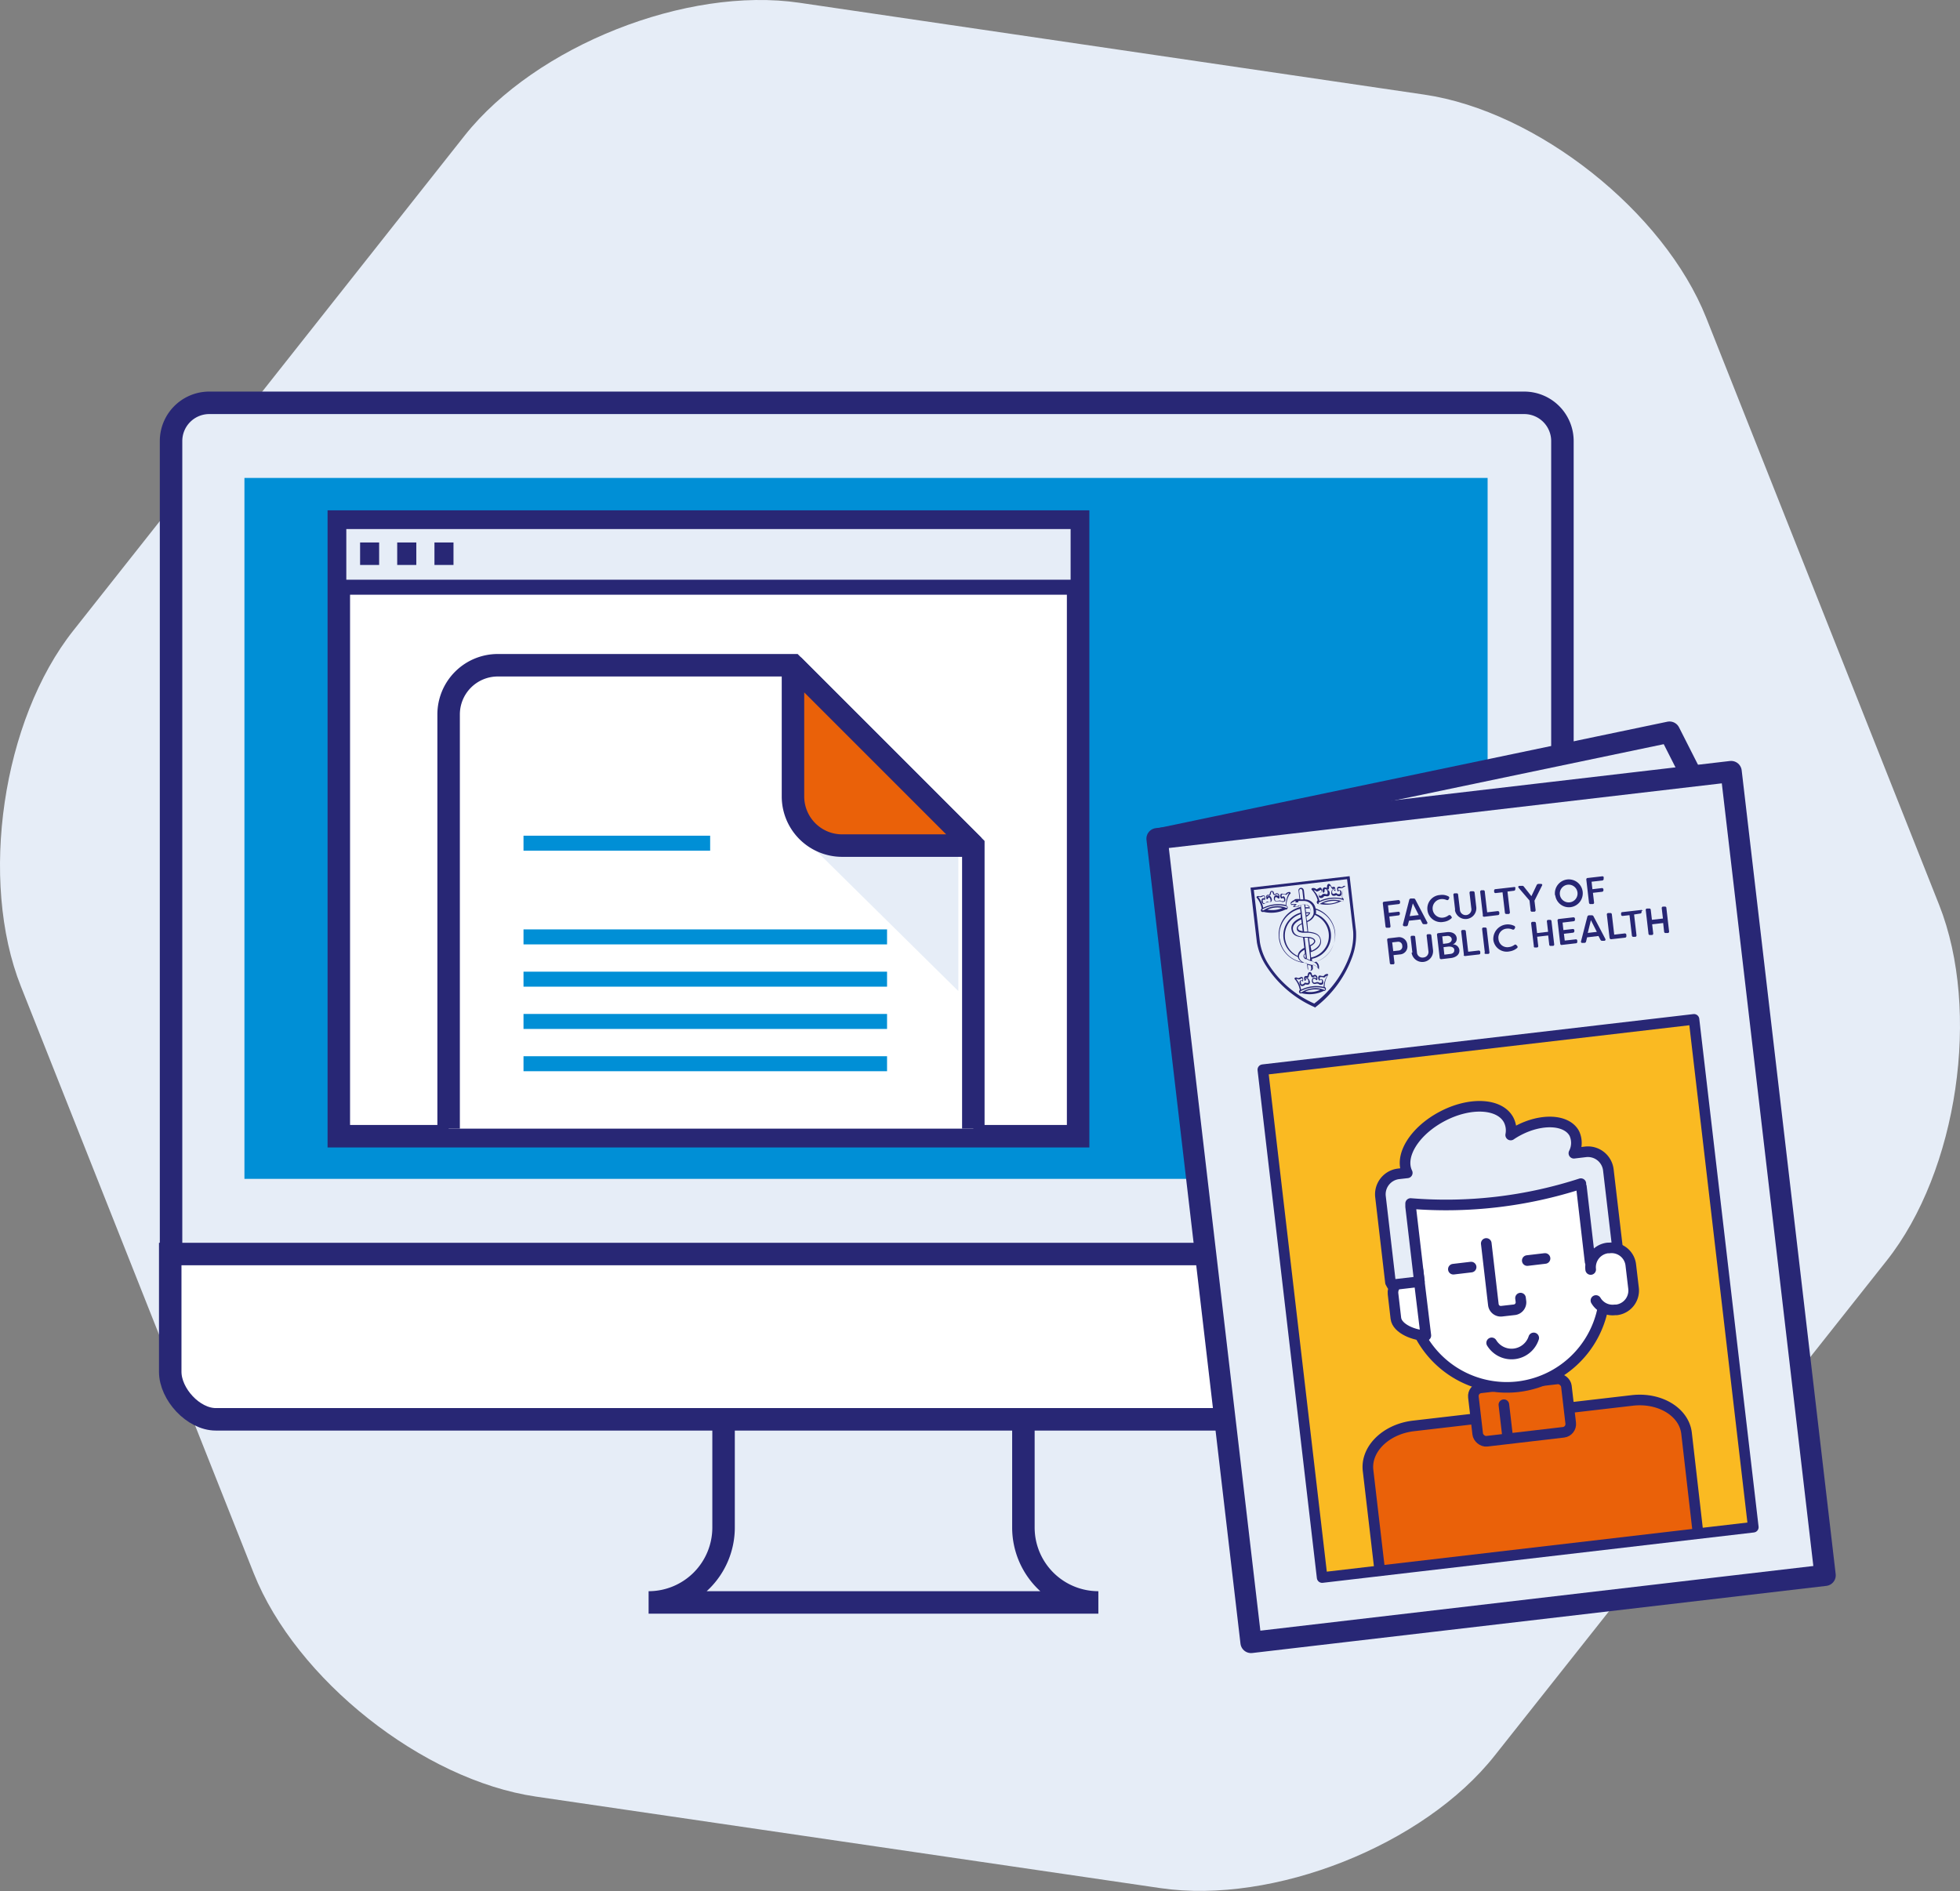 <svg xmlns="http://www.w3.org/2000/svg" xmlns:xlink="http://www.w3.org/1999/xlink" viewBox="0 0 261.48 252.3"><rect x="0" y="0" width="261.48" height="252.3" fill="#808080" stroke="none"/><defs><clipPath id="clip-path"><rect id="_Rectangle_" data-name="&lt;Rectangle&gt;" x="172.22" y="139.13" width="57.91" height="68.21" transform="translate(-18.72 24.49) rotate(-6.66)" style="fill:#faba22;stroke:#282775;stroke-linecap:round;stroke-linejoin:round;stroke-width:1.417px"/></clipPath></defs><title>Asset 10-SVG</title><g id="Layer_2" data-name="Layer 2"><g id="Layer_4" data-name="Layer 4"><path d="M2.79,131.6c-5.62-14.17-2.48-35.54,7-47.49L62,18.07C71.5,6.12,91.58-1.85,106.66.37L190,12.62c15.08,2.21,32,15.62,37.63,29.79l31.06,78.29c5.62,14.17,2.48,35.54-7,47.49l-52.27,66c-9.46,12-29.54,19.92-44.62,17.7L71.49,239.68c-15.08-2.21-32-15.62-37.64-29.79Z" style="fill:#e6edf7"/><path d="M96.53,185.78v18a10,10,0,0,1-10,10h60a10,10,0,0,1-10-10v-18Z" style="fill:#e6edf7;stroke:#282775;stroke-width:3px"/><path d="M208.44,167.41V58.83a5.1,5.1,0,0,0-5.09-5.09H27.9a5.1,5.1,0,0,0-5.08,5.09V167.41Z" style="fill:#e6edf7;stroke:#282775;stroke-width:3px"/><rect x="32.61" y="63.76" width="165.85" height="93.51" style="fill:#008fd6"/><path d="M22.71,167.3V183c0,3,3.08,6.35,6.08,6.35h175c3,0,4.79-3.09,4.79-6.09V167.3Z" style="fill:#fff;stroke:#282775;stroke-width:3px"/><rect x="45.2" y="69.58" width="98.63" height="82" style="fill:#fff;stroke:#282775;stroke-width:3px"/><rect x="45.2" y="69.58" width="98.63" height="8.76" style="fill:#e6edf7;stroke:#282775;stroke-width:2px"/><line x1="48.04" y1="73.87" x2="50.58" y2="73.87" style="fill:#e6edf7;stroke:#282775;stroke-width:3px"/><line x1="52.99" y1="73.87" x2="55.54" y2="73.87" style="fill:#e6edf7;stroke:#282775;stroke-width:3px"/><line x1="57.96" y1="73.87" x2="60.5" y2="73.87" style="fill:#e6edf7;stroke:#282775;stroke-width:3px"/><path d="M59.85,150.57V95.31a6.56,6.56,0,0,1,6.56-6.56h39.38l24.06,24.06v37.76" style="fill:#fff;stroke:#282775;stroke-width:3px"/><polygon points="105.98 110.63 127.85 132.22 127.85 112.81 125.66 110.63 105.98 110.63" style="fill:#e6edf7"/><path d="M105.79,88.75v17.5a6.56,6.56,0,0,0,6.56,6.56h17.5Z" style="fill:#ea6109;stroke:#282775;stroke-linejoin:bevel;stroke-width:3px"/><line x1="69.84" y1="112.49" x2="94.74" y2="112.49" style="fill:none;stroke:#008fd6;stroke-width:2px"/><line x1="69.84" y1="124.99" x2="118.34" y2="124.99" style="fill:none;stroke:#008fd6;stroke-width:2px"/><line x1="69.84" y1="130.63" x2="118.34" y2="130.63" style="fill:none;stroke:#008fd6;stroke-width:2px"/><line x1="69.84" y1="136.27" x2="118.34" y2="136.27" style="fill:none;stroke:#008fd6;stroke-width:2px"/><line x1="69.84" y1="141.91" x2="118.34" y2="141.91" style="fill:none;stroke:#008fd6;stroke-width:2px"/><polygon points="154.68 111.89 222.73 97.67 227.95 107.97 154.68 111.89" style="fill:#e6edf7;stroke:#282775;stroke-linecap:round;stroke-linejoin:round;stroke-width:2.835px"/><rect x="160.37" y="107.05" width="77.11" height="107.96" transform="translate(-17.36 24.19) rotate(-6.67)" style="fill:#e6edf7;stroke:#282775;stroke-linejoin:round;stroke-width:2.835px"/><path d="M177.2,130s-.07-.06-.14-.07a.57.57,0,0,0-.46.27s-.17,0-.24,0-.34-.11-.43,0a.53.53,0,0,0,0,.53.13.13,0,0,0,.15.06.27.27,0,0,0,.1-.06.14.14,0,0,1,.08-.06.36.36,0,0,1,.11.29c0,.06,0,.13-.07.15s-.24,0-.3,0a.32.32,0,0,0-.17-.09.7.7,0,0,0-.32.05.28.28,0,0,1-.25,0,.32.32,0,0,1-.1-.36c0-.06.05-.15.13-.15a.39.39,0,0,1,.31.19.09.09,0,0,0,.08,0s.06,0,.06-.06.09-.4-.14-.57a.27.27,0,0,0-.37,0,.19.19,0,0,1-.15,0,.61.61,0,0,1-.07-.14c0-.13-.12-.32-.3-.29s-.21.2-.25.34a.55.55,0,0,1-.06.18h-.1a.3.3,0,0,0-.27.08c-.11.13,0,.42,0,.5a.09.09,0,0,0,.1.05.12.12,0,0,0,.05-.05s.07-.23.19-.22a.39.39,0,0,1,.17.25c0,.05,0,.22,0,.29s-.32,0-.39,0a.08.08,0,0,0-.09,0s-.16.24-.35.22-.13-.08-.16-.2,0-.25,0-.28.12,0,.19.05a.08.08,0,0,0,.1,0,0,0,0,0,0,0,0c0-.09.06-.42-.08-.52s-.26,0-.37.05l-.15.06a.39.39,0,0,1-.21-.06.31.31,0,0,0-.25,0,.14.14,0,0,0,0,.25,2.92,2.92,0,0,1,.63,1.4.27.27,0,0,0-.09.32.22.22,0,0,0,.28.12l.11,0a4.28,4.28,0,0,0,2.88-.32l.08,0h0a.23.23,0,0,0,.14-.07.29.29,0,0,0,0-.4.53.53,0,0,0-.1-.06,2.92,2.92,0,0,1,.46-1.59A.09.09,0,0,0,177.2,130Zm-3.06,2.27a3.52,3.52,0,0,1,2-.22A3.19,3.19,0,0,1,174.14,132.28Zm2.6-.22a.08.08,0,0,1-.08,0,3.07,3.07,0,0,0-1.56-.2,3.39,3.39,0,0,0-1.47.53s-.13,0-.16,0a.12.12,0,0,1,.05-.15h0a4.38,4.38,0,0,1,3.12-.39.14.14,0,0,1,.12.09A.15.15,0,0,1,176.74,132.06Zm-.16-.39a4.46,4.46,0,0,0-3,.37,2.93,2.93,0,0,0-.66-1.43h0l.13,0a.43.43,0,0,0,.27.06.49.49,0,0,0,.21-.08c.1-.06.16-.09.21-.05a.42.42,0,0,1,0,.27.28.28,0,0,0-.25,0,.38.38,0,0,0-.09.44c0,.18.16.3.29.31a.56.56,0,0,0,.46-.24.59.59,0,0,0,.48,0,.4.4,0,0,0,.08-.47c-.05-.16-.16-.33-.29-.34a.31.31,0,0,0-.26.14.32.32,0,0,1,0-.17s.06,0,.14,0a.24.24,0,0,0,.23-.06.5.5,0,0,0,.09-.23c0-.11.06-.23.12-.23s.09.05.15.2.08.21.18.23a.29.29,0,0,0,.26-.08c.08-.05.11-.07.19,0a.36.36,0,0,1,.11.25.47.47,0,0,0-.32-.12.29.29,0,0,0-.28.27.47.47,0,0,0,.18.53.44.44,0,0,0,.37,0,.53.53,0,0,1,.25,0,.24.24,0,0,1,.11.06.4.4,0,0,0,.41.06c.15,0,.22-.17.19-.36s-.12-.37-.25-.37a.29.29,0,0,0-.19.09l0,0a.41.41,0,0,1,0-.36s.17,0,.25,0,.35.12.42,0a.43.43,0,0,1,.29-.18A3.07,3.07,0,0,0,176.58,131.67Z" style="fill:#272674"/><path d="M172.14,119.07A.13.13,0,0,0,172,119a.55.55,0,0,0-.47.27s-.16,0-.23,0-.34-.11-.43,0a.5.5,0,0,0,0,.53.12.12,0,0,0,.14.06.17.17,0,0,0,.1-.06s.06,0,.09,0a.36.36,0,0,1,.12.28.15.15,0,0,1-.08.15c-.19,0-.24,0-.29,0a.31.31,0,0,0-.18-.09.59.59,0,0,0-.32.06.36.36,0,0,1-.25,0,.35.35,0,0,1-.1-.37c0-.06.05-.15.14-.15s.3.19.31.19a.07.07,0,0,0,.07,0s.06,0,.06-.06.09-.4-.14-.57a.27.27,0,0,0-.37,0,.19.19,0,0,1-.15.05.61.61,0,0,1-.07-.14c0-.13-.11-.32-.3-.29s-.21.2-.25.34a.55.55,0,0,1-.06.18h-.1a.3.3,0,0,0-.27.08c-.11.13,0,.42,0,.5a.1.1,0,0,0,.08,0,.08.08,0,0,0,.07,0s.06-.23.2-.22a.42.42,0,0,1,.16.25s.06.22,0,.29-.32,0-.39,0a.06.06,0,0,0-.08,0s-.17.24-.36.22-.13-.08-.16-.2a.29.29,0,0,1,0-.28s.12,0,.19,0a.07.07,0,0,0,.1,0,0,0,0,0,0,0,0c0-.09.06-.42-.08-.52s-.27,0-.37,0a.47.47,0,0,1-.15.06.54.54,0,0,1-.21,0,.33.33,0,0,0-.24,0,.19.19,0,0,0-.1.1c0,.07,0,.11.06.15a2.92,2.92,0,0,1,.63,1.41.28.28,0,0,0-.09.32.23.23,0,0,0,.28.12l.11,0a4.4,4.4,0,0,0,2.88-.32l.08,0h0a.2.2,0,0,0,.13-.06.3.3,0,0,0,0-.41.31.31,0,0,0-.1,0,3,3,0,0,1,.46-1.59A.12.12,0,0,0,172.14,119.07Zm-3.06,2.28a3.33,3.33,0,0,1,2-.22A3.32,3.32,0,0,1,169.08,121.35Zm2.6-.23a.08.08,0,0,1-.08,0,3,3,0,0,0-1.56-.21,3.34,3.34,0,0,0-1.47.53s-.14,0-.16,0a.12.12,0,0,1,.05-.15h0a4.36,4.36,0,0,1,3.11-.39.12.12,0,0,1,.12.09A.15.15,0,0,1,171.68,121.12Zm-.16-.39a4.46,4.46,0,0,0-3,.37,2.93,2.93,0,0,0-.66-1.43h0a.28.28,0,0,1,.12,0,.54.54,0,0,0,.28,0,.5.5,0,0,0,.2-.08c.11-.06.17-.09.21,0a.5.5,0,0,1,0,.27.3.3,0,0,0-.26,0c-.12.08-.13.28-.09.44s.17.31.3.31a1.26,1.26,0,0,1,.93-.28.4.4,0,0,0,.09-.46c-.05-.17-.17-.34-.3-.35a.32.32,0,0,0-.25.14.25.25,0,0,1,0-.17s.06,0,.14,0a.27.27,0,0,0,.23-.06.63.63,0,0,0,.09-.24c0-.1.06-.22.12-.23h0c.06,0,.09.06.14.2s.08.22.18.24a.33.33,0,0,0,.27-.09c.08,0,.11-.07.2,0a.35.35,0,0,1,.1.25.47.47,0,0,0-.32-.12.31.31,0,0,0-.28.27.49.49,0,0,0,.18.53.44.44,0,0,0,.37,0,.53.53,0,0,1,.25,0,.31.31,0,0,1,.1,0,.43.43,0,0,0,.42.07c.14,0,.22-.17.19-.36s-.12-.37-.26-.37a.28.28,0,0,0-.19.09l0,0a.38.38,0,0,1,0-.35s.17,0,.25,0,.35.11.42,0a.38.38,0,0,1,.28-.18,3.18,3.18,0,0,0-.43,1.57Z" style="fill:#272674"/><path d="M179.5,118.25a.18.18,0,0,0-.11-.08.36.36,0,0,0-.24.09.27.27,0,0,1-.34.06.35.35,0,0,0-.38.05c-.1.12,0,.43,0,.52a.07.07,0,0,0,.1,0h0c.05,0,.14-.1.17-.09s.1.13.1.27-.05.21-.12.22a.45.45,0,0,1-.39-.13.08.08,0,0,0-.09,0c-.07,0-.27.14-.38.08s-.11-.22-.1-.27a.36.36,0,0,1,.1-.28c.12,0,.24.16.24.16a.07.07,0,0,0,.1,0,.07.07,0,0,0,0,0c0-.09,0-.4-.1-.5a.28.28,0,0,0-.28,0s-.09,0-.1,0a.65.65,0,0,1-.1-.15c-.07-.13-.16-.29-.32-.28s-.22.22-.23.35a.83.83,0,0,1,0,.15.17.17,0,0,1-.15,0,.28.28,0,0,0-.37.08c-.18.22,0,.57,0,.59a.12.12,0,0,0,.08,0,.06.06,0,0,0,.06-.05s.09-.23.26-.26.14.06.17.11.06.32,0,.38a.3.3,0,0,1-.26,0,.69.69,0,0,0-.32,0,.37.37,0,0,0-.15.13c-.05.06-.08.1-.28.1s-.09-.07-.11-.13a.4.4,0,0,1,.05-.3.19.19,0,0,1,.1,0,.15.15,0,0,0,.11,0,.1.1,0,0,0,.12-.09.5.5,0,0,0-.09-.52c-.11-.11-.27,0-.42.08s-.2.12-.22.09a.56.56,0,0,0-.51-.15.14.14,0,0,0-.13.09.15.15,0,0,0,0,.11,3.13,3.13,0,0,1,.82,1.44.29.29,0,0,0,0,.47.21.21,0,0,0,.15,0h0l.08,0a4.34,4.34,0,0,0,2.88-.35l.1,0a.24.24,0,0,0,.25-.18.28.28,0,0,0-.17-.3,2.91,2.91,0,0,1,.3-1.51A.13.13,0,0,0,179.5,118.25Zm-2.94,2.23a3.46,3.46,0,0,1,2-.24A3.11,3.11,0,0,1,176.56,120.48Zm2.64-.3c0,.06-.1.06-.15.06a3.33,3.33,0,0,0-3,.37.09.09,0,0,1-.1,0,.15.15,0,0,1-.05-.12.16.16,0,0,1,.11-.12,4.82,4.82,0,0,1,1.53-.45,3.83,3.83,0,0,1,1.58.12h0a.13.13,0,0,1,.09.14Zm.15-1.85a2.9,2.9,0,0,0-.31,1.54,4.5,4.5,0,0,0-3,.33,3.11,3.11,0,0,0-.78-1.42.39.39,0,0,1,.32.11c.1.12.27,0,.41-.07s.21-.13.24-.1a.42.42,0,0,1,.06.35h0a.24.24,0,0,0-.2,0c-.14,0-.19.24-.17.42s.12.31.27.31a.42.42,0,0,0,.39-.16.18.18,0,0,1,.09-.08.53.53,0,0,1,.25,0,.48.48,0,0,0,.37-.06.51.51,0,0,0,.05-.57.3.3,0,0,0-.33-.19.4.4,0,0,0-.28.19.32.32,0,0,1,0-.27c.07-.08.1-.07.19,0a.34.34,0,0,0,.28,0c.08,0,.1-.16.11-.27s0-.22.1-.22h0c.06,0,.12.1.17.19a.6.6,0,0,0,.14.21.29.29,0,0,0,.24,0c.07,0,.11,0,.14,0a.3.3,0,0,1,0,.16.29.29,0,0,0-.28-.07c-.13,0-.2.23-.21.4a.39.39,0,0,0,.19.43.6.6,0,0,0,.47-.07.57.57,0,0,0,.5.13.37.37,0,0,0,.22-.37c0-.17-.05-.36-.19-.41a.28.28,0,0,0-.25,0,.45.45,0,0,1,0-.28s.1,0,.22,0a.78.78,0,0,0,.22,0,.58.58,0,0,0,.25-.12.27.27,0,0,1,.12-.06Z" style="fill:#272674"/><path d="M173,120.18c-.14,0-.21.06-.2.13s.18.09.23.08.21,0,.2-.13S173,120.17,173,120.18Z" style="fill:#272674"/><path d="M178.12,124.38a3.79,3.79,0,0,0-2.61-3.18,1.46,1.46,0,0,0-1.43-1.21h0l-.13-1.2a1.34,1.34,0,0,0-.07-.18.35.35,0,0,0-.48-.12.33.33,0,0,0-.16.19.46.46,0,0,0,0,.2l.12,1.07a2.33,2.33,0,0,0-.53,0,.55.55,0,0,0-.23.17l0,0-.05,0c-.16.09-.45.27-.36.47s.11.14.34.11h.2a.66.66,0,0,0-.19.18.08.08,0,0,0,0,.09.72.72,0,0,0,.45,0,.76.76,0,0,0,.26-.06.4.4,0,0,0,.12-.1l.12-.09,0,.28a3.79,3.79,0,0,0,.7,7.47l.17.06.07.61a.4.4,0,0,0,.42.37.36.36,0,0,0,.29-.25.5.5,0,0,0,0-.21l0-.34.12,0a1.18,1.18,0,0,1,.59.49l.11.15,0-.18a.85.85,0,0,0-.37-.86l-.05,0A3.81,3.81,0,0,0,178.12,124.38Zm-5,3.15a3,3,0,0,1,.41-5.58l0,.49c-.24.1-1.37.58-1.24,1.51s.81,1,1.55,1.12l.16,1.38h0S173.14,126.84,173.14,127.53Zm.48-6.28-.06-.49a1.18,1.18,0,0,1,.31-.08H174l.13,1.11h0l.29,2.49h-.11l-.33,0Zm1.12-.21a3.62,3.62,0,0,0-.57,0l0-.36a.7.7,0,0,1,.61.37Zm-.09,4.11c.39.06.64.16.68.4s-.39.47-.56.56Zm.21,1.08c.17-.09.68-.38.62-.71s-.5-.48-.9-.53h-.08l-.25,0-.27,0h-.08c-.63-.08-1.29-.25-1.39-1s.82-1.21,1.11-1.33l.06.53c-.18.07-.69.29-.66.71s.4.48.81.54H174l.32,0h.29c.72.08,1.42.23,1.52,1s-.87,1.29-1.17,1.4Zm-1.05-2c-.44-.07-.62-.18-.64-.4s.36-.47.53-.54Zm.46-2.38a2.68,2.68,0,0,1,.4,0,1.31,1.31,0,0,1-.35.27h0Zm.5-.13a2.9,2.9,0,0,0-.51,0h0l-.07-.52a3.22,3.22,0,0,1,.62,0A.65.65,0,0,1,174.77,121.71Zm-.6,5.58.05.5h-.05a.38.38,0,0,1-.16-.23c0-.14,0-.18.13-.26Zm.21.56-.32-2.77.18,0,.26,0,.3,2.62h0l0,.37a3.22,3.22,0,0,1-.46-.21v-.06Zm.49-.83h0s1.53-.42,1.37-1.59c-.13-.9-.93-1.07-1.7-1.14L174.4,123h0a1.61,1.61,0,0,0,1-.94,3,3,0,0,1,1.68,3.86,3,3,0,0,1-2.17,1.82Zm-1.51-8.29a.2.2,0,0,1,.24-.13.18.18,0,0,1,.12.09.5.5,0,0,1,.05.13l.13,1.16c-.14,0-.28,0-.42,0h0l-.13-1.08A.32.32,0,0,1,173.36,118.73Zm-.16,2.09-.09.08a1,1,0,0,1-.44,0l.28-.19a.07.07,0,0,0,0-.11.05.05,0,0,0-.05,0l-.48,0c-.13,0-.18,0-.19,0s.08-.15.29-.28l.08,0,0,0a.87.87,0,0,1,.15-.13h0a2.73,2.73,0,0,1,.57,0h0l.55,0h.08a1.28,1.28,0,0,1,1.29,1.07v.06a1.59,1.59,0,0,1,0,.65h0a1.5,1.5,0,0,1-.87.88l-.07-.55h0a1.25,1.25,0,0,0,.48-.43l0-.07h0a.83.83,0,0,0,0-.6h0l0,0v0h0a0,0,0,0,0,0,0,.87.87,0,0,0-.87-.55H174l-.11,0a1.37,1.37,0,0,0-.35.08h0l0,0h0Zm-2.47,4.41a3.63,3.63,0,0,1,2.74-4l.06.52a3.13,3.13,0,0,0-.37,5.91v0h0a1.06,1.06,0,0,0,.54.67A3.64,3.64,0,0,1,170.73,125.23Zm4.06,4.26c-.21,0-.25-.21-.25-.24l-.06-.54.42.1h0l.05.39s0,.26-.18.29Zm1-.39a1.15,1.15,0,0,0-.56-.38l-.15,0H175l-.6-.15h0l-.21-.07h0c-.53-.2-.82-.45-.89-.8v0c-.08-.53.5-.89.73-1l.06.51,0,0a.38.38,0,0,0-.19.4.64.64,0,0,0,.23.33l.08,0h0l.06,0h0l0,0,.6.27.1,0h0l.28.13h0l.21.11a.66.66,0,0,1,.31.51Zm-.47-.77h0l-.27-.12,0-.31h0a3.13,3.13,0,0,0,.52-6,1.64,1.64,0,0,0,0-.54,3.64,3.64,0,0,1-.2,7Z" style="fill:#272674"/><path d="M175.37,134.36a14.71,14.71,0,0,1-6.54-5.63,8.36,8.36,0,0,1-1.15-3l-.85-7.31,13.22-1.53.85,7.3a8.41,8.41,0,0,1-.42,3.24,14.8,14.8,0,0,1-5.07,7h0Zm-7.29-8.67a7.77,7.77,0,0,0,1.09,2.87,13.92,13.92,0,0,0,6.16,5.32,14,14,0,0,0,4.79-6.59,7.88,7.88,0,0,0,.4-3.05l-.81-6.95-12.44,1.44Z" style="fill:#272674"/><path d="M186.78,120.25l0,.13a.2.2,0,0,1-.16.23h0l-1.45.17.11,1,1.24-.14a.18.18,0,0,1,.23.15s0,0,0,0v.1a.2.2,0,0,1-.16.23h0l-1.24.15.15,1.26a.2.2,0,0,1-.14.24h-.05l-.24,0a.19.19,0,0,1-.23-.14.09.09,0,0,1,0,0l-.36-3.1a.19.19,0,0,1,.14-.23h0l1.9-.22a.2.2,0,0,1,.24.15Z" style="fill:#272674"/><path d="M187.17,123.31l.83-3.24a.23.23,0,0,1,.23-.2l.33,0a.24.24,0,0,1,.26.14l1.57,3a.17.17,0,0,1-.14.28l-.24,0a.24.24,0,0,1-.27-.14l-.25-.49-1.52.17-.14.54a.23.23,0,0,1-.23.2l-.24,0C187.21,123.56,187.13,123.46,187.17,123.31Zm2.1-1.23-.79-1.56-.42,1.7Z" style="fill:#272674"/><path d="M190.43,121.4a1.8,1.8,0,0,1,1.7-2,1.77,1.77,0,0,1,1.09.18.2.2,0,0,1,.11.26l0,0-.07.13c-.06.12-.16.14-.29.09a1.5,1.5,0,0,0-.75-.11,1.24,1.24,0,1,0,.29,2.47,1.48,1.48,0,0,0,.7-.28c.12-.08.22-.09.31,0l.09.11c.09.11.1.2,0,.28a1.85,1.85,0,0,1-1,.45A1.81,1.81,0,0,1,190.43,121.4Z" style="fill:#272674"/><path d="M194.13,121.41l-.23-2a.18.18,0,0,1,.14-.23h0l.25,0a.18.18,0,0,1,.23.14v0l.24,2a.77.77,0,1,0,1.52-.18l-.23-2a.21.21,0,0,1,.14-.24h.05l.24,0a.21.21,0,0,1,.24.14v0l.23,2a1.44,1.44,0,0,1-2.86.33Z" style="fill:#272674"/><path d="M197.83,122.11l-.36-3.1a.21.21,0,0,1,.14-.24h0l.24,0a.19.19,0,0,1,.23.14.09.09,0,0,1,0,.05l.32,2.75,1.38-.16a.21.21,0,0,1,.24.16v0l0,.14a.2.2,0,0,1-.15.23h0l-1.84.22a.19.19,0,0,1-.23-.15A.06.06,0,0,1,197.83,122.11Z" style="fill:#272674"/><path d="M202.15,118.46l0,.13a.21.21,0,0,1-.15.24h0l-.89.11.32,2.75a.21.21,0,0,1-.14.24h-.05l-.24,0a.19.19,0,0,1-.23-.14s0,0,0,0l-.32-2.75-.89.1a.19.19,0,0,1-.23-.15.06.06,0,0,0,0,0v-.13a.2.2,0,0,1,.14-.24h.05l2.45-.28a.18.18,0,0,1,.23.14Z" style="fill:#272674"/><path d="M204.19,121.37l-.14-1.23-1.44-1.68c-.11-.14-.07-.26.11-.28l.31,0a.26.26,0,0,1,.27.11l1,1.27.7-1.47a.27.27,0,0,1,.24-.17l.31,0c.17,0,.25.08.16.24l-1,2,.15,1.23a.21.21,0,0,1-.14.24h-.05l-.24,0a.2.2,0,0,1-.24-.14Z" style="fill:#272674"/><path d="M207.45,119.42a1.86,1.86,0,1,1,2.1,1.6h0a1.83,1.83,0,0,1-2.06-1.55Zm3-.35a1.18,1.18,0,1,0-2.35.27,1.18,1.18,0,1,0,2.35-.27Z" style="fill:#272674"/><path d="M213.94,117.09l0,.14a.2.2,0,0,1-.16.23h0l-1.45.17.11,1,1.24-.15a.2.2,0,0,1,.23.15s0,0,0,0v.1a.21.21,0,0,1-.16.24h0l-1.24.14.15,1.27a.19.19,0,0,1-.14.23h-.05l-.24,0a.21.21,0,0,1-.24-.14v0l-.36-3.1a.2.2,0,0,1,.14-.24h.05l1.9-.22a.19.19,0,0,1,.24.15Z" style="fill:#272674"/><path d="M187.75,126.09a1.06,1.06,0,0,1-1,1.24l-.84.09.12,1a.19.19,0,0,1-.14.23h0l-.24,0a.19.19,0,0,1-.23-.14.43.43,0,0,0,0,0l-.36-3.1a.2.2,0,0,1,.14-.23h.05l1.29-.15A1.1,1.1,0,0,1,187.75,126.09Zm-.68.07a.53.53,0,0,0-.61-.52l-.73.08.14,1.17.72-.08a.53.53,0,0,0,.48-.65Z" style="fill:#272674"/><path d="M188.42,127.07l-.23-2a.19.19,0,0,1,.14-.23h0l.24,0a.19.19,0,0,1,.23.14.43.43,0,0,1,0,.05l.23,2a.73.73,0,0,0,.85.71.74.74,0,0,0,.68-.88l-.23-2a.18.18,0,0,1,.14-.23h0l.25,0a.2.2,0,0,1,.23.14v0l.23,2a1.44,1.44,0,0,1-2.86.33Z" style="fill:#272674"/><path d="M194.69,126.71c.07.58-.38,1-1.11,1.1l-1.27.15a.2.2,0,0,1-.24-.14v0l-.36-3.09a.2.2,0,0,1,.14-.24h.05l1.12-.13c.7-.08,1.25.21,1.32.79a.8.8,0,0,1-.53.84A.86.86,0,0,1,194.69,126.71Zm-2.28-1.79.11,1,.49-.06c.52-.06.7-.34.66-.6s-.31-.44-.62-.4Zm1.61,1.82c0-.27-.29-.51-.84-.45l-.6.07.11,1,.81-.1C193.85,127.23,194.05,127,194,126.74Z" style="fill:#272674"/><path d="M195.3,127.4l-.36-3.1a.19.19,0,0,1,.14-.23h0l.24,0a.19.19,0,0,1,.23.15.06.06,0,0,1,0,0l.32,2.75,1.38-.16a.2.2,0,0,1,.23.16,0,0,0,0,1,0,0v.13a.18.18,0,0,1-.15.23h0l-1.85.21a.2.2,0,0,1-.23-.14Z" style="fill:#272674"/><path d="M198.09,127.08l-.36-3.1a.2.2,0,0,1,.14-.24h0l.24,0a.2.2,0,0,1,.23.14s0,0,0,.05l.36,3.1a.19.19,0,0,1-.14.23h-.05l-.25,0a.19.19,0,0,1-.23-.14Z" style="fill:#272674"/><path d="M199.22,125.37a1.94,1.94,0,0,1,2.79-1.85.2.2,0,0,1,.11.26s0,0,0,0l-.07.13c-.06.12-.16.14-.29.09a1.5,1.5,0,0,0-.75-.11,1.2,1.2,0,0,0-1.1,1.38,1.18,1.18,0,0,0,1.38,1.08,1.5,1.5,0,0,0,.71-.27c.12-.09.22-.09.3,0l.1.11a.19.19,0,0,1,0,.28,2,2,0,0,1-1,.45A1.8,1.8,0,0,1,199.22,125.37Z" style="fill:#272674"/><path d="M204.64,126.32l-.37-3.1a.2.2,0,0,1,.15-.24h0l.24,0a.21.21,0,0,1,.24.14v0l.16,1.36,1.47-.17-.16-1.36a.19.19,0,0,1,.14-.23h0l.24,0a.19.19,0,0,1,.23.14.09.09,0,0,1,0,0l.36,3.1a.19.19,0,0,1-.14.23h-.05l-.24,0a.19.19,0,0,1-.23-.14.11.11,0,0,1,0-.05l-.14-1.2-1.47.17.14,1.2a.18.18,0,0,1-.14.23h0l-.24,0a.18.18,0,0,1-.23-.14S204.63,126.33,204.64,126.32Z" style="fill:#272674"/><path d="M208.46,123.08l.11,1,1.23-.14a.19.19,0,0,1,.23.15s0,0,0,0v.1a.21.21,0,0,1-.16.24h0l-1.23.14.11.91,1.44-.16a.18.18,0,0,1,.23.15,0,0,0,0,1,0,0v.13a.19.19,0,0,1-.14.24h0l-1.9.22a.18.18,0,0,1-.23-.14.07.07,0,0,1,0,0l-.36-3.09a.2.2,0,0,1,.14-.23h.05l1.9-.22a.2.2,0,0,1,.23.15s0,0,0,0v.13a.2.2,0,0,1-.15.24h0Z" style="fill:#272674"/><path d="M210.93,125.55l.83-3.24a.25.25,0,0,1,.23-.2l.33,0a.25.25,0,0,1,.27.14l1.57,3c.07.14,0,.25-.14.26l-.24,0a.25.25,0,0,1-.27-.14l-.26-.5-1.52.18-.13.54a.23.23,0,0,1-.22.2l-.25,0A.17.17,0,0,1,210.93,125.55Zm2.1-1.23-.79-1.56-.42,1.7Z" style="fill:#272674"/><path d="M214.73,125.14l-.36-3.1a.19.19,0,0,1,.14-.23h.05l.24,0a.19.19,0,0,1,.23.14.07.07,0,0,1,0,0l.32,2.74,1.38-.16a.21.21,0,0,1,.24.16v.16a.2.2,0,0,1-.15.24h0l-1.85.21a.18.18,0,0,1-.22-.14S214.73,125.16,214.73,125.14Z" style="fill:#272674"/><path d="M219,121.5l0,.13a.21.21,0,0,1-.15.24h0L218,122l.32,2.75a.19.19,0,0,1-.14.23h0l-.24,0a.19.19,0,0,1-.23-.14.43.43,0,0,0,0,0l-.32-2.75-.89.1a.19.19,0,0,1-.23-.15.06.06,0,0,0,0,0v-.13a.18.18,0,0,1,.14-.23h.05l2.45-.28a.18.18,0,0,1,.23.14Z" style="fill:#272674"/><path d="M219.92,124.54l-.36-3.1a.18.18,0,0,1,.14-.23h.05l.24,0a.18.18,0,0,1,.23.14s0,0,0,0l.16,1.36,1.47-.17-.16-1.36a.2.2,0,0,1,.14-.23h0l.24,0a.2.2,0,0,1,.24.14v.05l.36,3.1a.19.19,0,0,1-.14.23h-.05l-.24,0a.19.19,0,0,1-.23-.14.43.43,0,0,1,0,0l-.13-1.19-1.47.17.14,1.19a.2.2,0,0,1-.15.24h0l-.24,0a.21.21,0,0,1-.24-.14Z" style="fill:#272674"/><rect id="_Rectangle_2" data-name="&lt;Rectangle&gt;" x="172.22" y="139.13" width="57.91" height="68.21" transform="translate(-18.72 24.49) rotate(-6.66)" style="fill:#faba22"/><g style="clip-path:url(#clip-path)"><path d="M227.83,215.86,225,191.21c-.33-2.85-3.58-4.81-7.25-4.38l-9.47,1.1c0-.13,0-.26,0-.39l-1.31-11.23c-.28-2.42-2.75-4.12-5.51-3.79l-.31,0c-2.76.33-4.78,2.55-4.49,5l1.31,11.22a2.66,2.66,0,0,0,.07.39l-9.47,1.1c-3.68.43-6.39,3.09-6.06,5.94l2.88,24.65" style="fill:#ea6109;stroke:#282775;stroke-linecap:round;stroke-linejoin:round;stroke-width:1.417px"/><rect x="196.8" y="184.55" width="12.49" height="7.17" rx="1.1" ry="1.1" transform="translate(-20.44 24.8) rotate(-6.66)" style="fill:#ea6109;stroke:#282775;stroke-linecap:round;stroke-linejoin:round;stroke-width:1.417px"/><path d="M214,170.48A13.11,13.11,0,0,1,202.52,185h0A13.11,13.11,0,0,1,188,173.52l-.83-7.13a13.11,13.11,0,0,1,11.5-14.54h0a13.11,13.11,0,0,1,14.54,11.5Z" style="fill:#fff;stroke:#282775;stroke-linecap:round;stroke-linejoin:round;stroke-width:1.417px"/><path d="M189.16,169.44c-1.37.31-3.49,1.73-3.32,3.15l.38,3.28c.17,1.43,2.56,2.32,4,2.3Z" style="fill:#fff;stroke:#282775;stroke-linecap:round;stroke-linejoin:round;stroke-width:1.417px"/><line x1="193.89" y1="169.32" x2="196.26" y2="169.04" style="fill:#fff;stroke:#282775;stroke-linecap:round;stroke-linejoin:round;stroke-width:1.417px"/><line x1="203.75" y1="168.17" x2="206.12" y2="167.89" style="fill:#fff;stroke:#282775;stroke-linecap:round;stroke-linejoin:round;stroke-width:1.417px"/><path d="M199,179.15a3.11,3.11,0,0,0,5.61-.66" style="fill:#fff;stroke:#282775;stroke-linecap:round;stroke-linejoin:round;stroke-width:1.417px"/><path d="M211.49,153.67l-1.52.18a3,3,0,0,0,.06-2.63c-1-1.88-4.35-2.06-7.49-.4a10,10,0,0,0-1,.6,3.09,3.09,0,0,0-.27-2c-1.18-2.24-5.16-2.45-8.88-.48s-5.74,5.29-4.65,7.53l-1.15.13a2.75,2.75,0,0,0-2.42,3.06l1.33,11.42.18.33,3.68-.43-1.17-10c0-.14,0-.28,0-.42a58.3,58.3,0,0,0,22.71-2.65c0,.14,0,.27.07.41l1.16,10,3.68-.43c0-.12.06-.25.1-.37l-1.34-11.42A2.75,2.75,0,0,0,211.49,153.67Z" style="fill:#e6edf7;stroke:#282775;stroke-linecap:round;stroke-linejoin:round;stroke-width:1.417px"/><path d="M198.28,165.89l.95,8.19a1,1,0,0,0,1.07.85l1.76-.2a1,1,0,0,0,.85-1.07l-.06-.48" style="fill:#fff;stroke:#282775;stroke-linecap:round;stroke-linejoin:round;stroke-width:1.417px"/><line x1="201.12" y1="191.6" x2="200.63" y2="187.4" style="fill:#fff;stroke:#282775;stroke-linecap:round;stroke-linejoin:round;stroke-width:1.417px"/><path d="M212.21,169.36a2.59,2.59,0,0,1,2.27-2.87l.21,0a2.58,2.58,0,0,1,2.87,2.26l.37,3.13a2.6,2.6,0,0,1-2.27,2.87l-.22,0a2.58,2.58,0,0,1-2.53-1.25" style="fill:#fff;stroke:#282775;stroke-linecap:round;stroke-linejoin:round;stroke-width:1.417px"/></g><rect id="_Rectangle_3" data-name="&lt;Rectangle&gt;" x="172.22" y="139.13" width="57.91" height="68.21" transform="translate(-18.72 24.49) rotate(-6.66)" style="fill:none;stroke:#282775;stroke-linecap:round;stroke-linejoin:round;stroke-width:1.417px"/></g></g></svg>